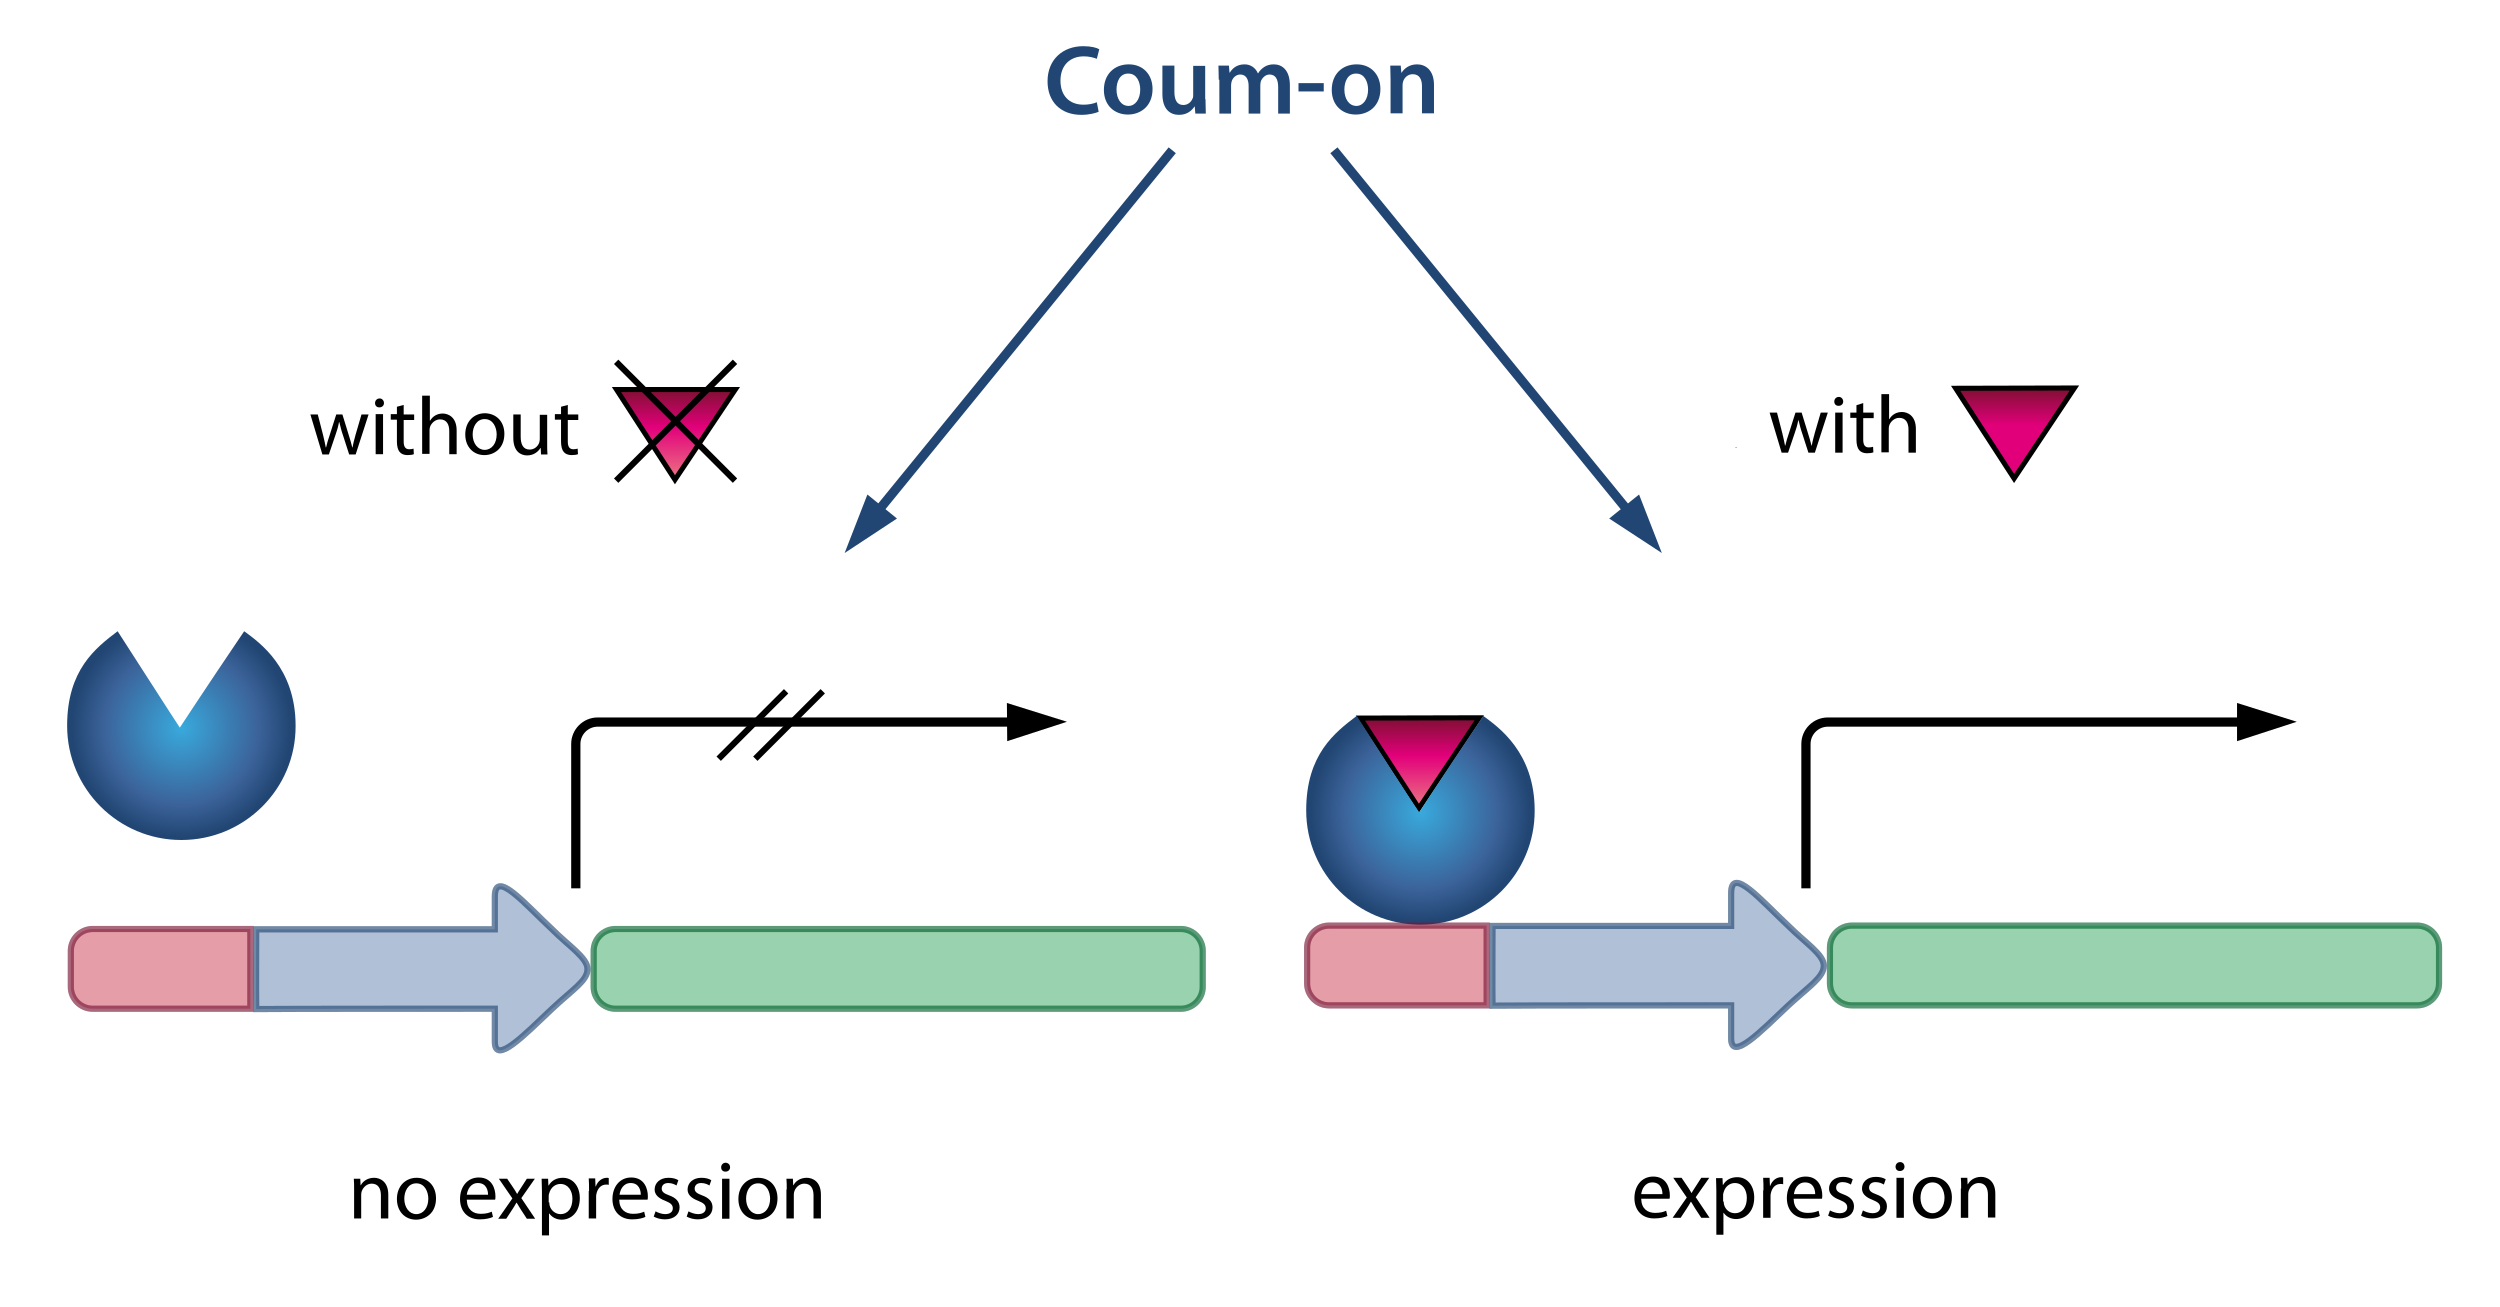 <?xml version="1.0" encoding="utf-8"?>
<!-- Generator: Adobe Illustrator 14.0.0, SVG Export Plug-In . SVG Version: 6.00 Build 43363)  -->
<!DOCTYPE svg PUBLIC "-//W3C//DTD SVG 1.1//EN" "http://www.w3.org/Graphics/SVG/1.1/DTD/svg11.dtd">
<svg version="1.1" xmlns="http://www.w3.org/2000/svg" xmlns:xlink="http://www.w3.org/1999/xlink" x="0px" y="0px" width="811.9px"
	 height="424.4px" viewBox="0 0 811.9 424.4" style="enable-background:new 0 0 811.9 424.4;" xml:space="preserve">
<g id="Ebene_1" style="display:none;">
</g>
<g id="Ebene_2">
	<polygon style="fill:#008A2E;" points="563.6,145.5 563.8,145.1 564,145.5 	"/>
	<linearGradient id="SVGID_1_" gradientUnits="userSpaceOnUse" x1="461.125" y1="262.505" x2="461.125" y2="233.145">
		<stop  offset="1.212120e-002" style="stop-color:#EC7484"/>
		<stop  offset="0.582" style="stop-color:#E2007A"/>
		<stop  offset="1" style="stop-color:#7F0F32"/>
	</linearGradient>
	<polygon style="fill:url(#SVGID_1_);stroke:#000000;stroke-width:1.633;" points="460.8,262.5 441.8,233.2 480.4,233.1 	"/>
	<radialGradient id="SVGID_2_" cx="58.882" cy="236.337" r="35.553" gradientUnits="userSpaceOnUse">
		<stop  offset="0" style="stop-color:#39A9DC"/>
		<stop  offset="0.715" style="stop-color:#3B6299"/>
		<stop  offset="1" style="stop-color:#214673"/>
	</radialGradient>
	<path style="fill:url(#SVGID_2_);" d="M79.3,205c4.9,3.6,16.7,11.8,16.7,30.7c0.1,20.5-16.6,37.1-37.1,37.1
		c-20.5,0-37.1-16.6-37.1-37.1c0-18.2,9.3-25.3,16.4-30.7c17.9,27.9,20.2,31.3,20.2,31.3S66.9,223.3,79.3,205z"/>
	<g>
		<polygon style="fill:#214673;" points="291.3,168.4 274.3,179.6 281.7,160.6 		"/>
		<line style="fill:none;stroke:#214673;stroke-width:3;" x1="282.5" y1="169.2" x2="380.7" y2="48.8"/>
	</g>
	<g>
		<polygon style="fill:#214673;" points="522.6,168.4 539.7,179.6 532.3,160.6 		"/>
		<line style="fill:none;stroke:#214673;stroke-width:3;" x1="531.4" y1="169.2" x2="433.2" y2="48.8"/>
	</g>
	<g>
		<polygon points="726.5,228.3 745.9,234.4 726.5,240.7 		"/>
		<path style="fill:none;stroke:#000000;stroke-width:3;" d="M586.5,288.5v-46.9c0-3.9,3.2-7.1,7.1-7.1h135.4"/>
	</g>
	<g>
		<polygon points="327,228.3 346.5,234.4 327.1,240.7 		"/>
		<path style="fill:none;stroke:#000000;stroke-width:3;" d="M187,288.5v-46.9c0-3.9,3.2-7.1,7.1-7.1h135.4"/>
	</g>
	<line style="fill:none;stroke:#000000;stroke-width:2;" x1="255.3" y1="224.5" x2="233.4" y2="246.4"/>
	<line style="fill:none;stroke:#000000;stroke-width:2;" x1="267.2" y1="224.5" x2="245.3" y2="246.4"/>
	<g>
		<path d="M103.2,134.6l1.7,6.6c0.3,1.4,0.7,2.8,0.9,4.1h0.1c0.3-1.3,0.7-2.7,1.2-4.1l2.1-6.6h2l2,6.5c0.5,1.6,0.9,2.9,1.2,4.2h0.1
			c0.2-1.3,0.6-2.7,1-4.2l1.9-6.5h2.3l-4.2,13h-2.1l-2-6.2c-0.5-1.4-0.8-2.7-1.2-4.3h-0.1c-0.3,1.6-0.7,2.9-1.2,4.3l-2.1,6.2h-2.1
			l-3.9-13H103.2z"/>
		<path d="M124.7,130.9c0,0.8-0.6,1.4-1.5,1.4c-0.9,0-1.4-0.6-1.4-1.4s0.6-1.5,1.5-1.5C124.1,129.4,124.7,130.1,124.7,130.9z
			 M122,147.5v-13h2.4v13H122z"/>
		<path d="M131.1,131.5v3.1h3.4v1.8h-3.4v7c0,1.6,0.5,2.5,1.8,2.5c0.6,0,1-0.1,1.4-0.2l0.1,1.8c-0.5,0.2-1.2,0.3-2.1,0.3
			c-1.1,0-2-0.4-2.5-1c-0.6-0.7-0.9-1.9-0.9-3.4v-7.1h-2v-1.8h2v-2.4L131.1,131.5z"/>
		<path d="M137.2,128.5h2.4v8.1h0.1c0.4-0.7,1-1.3,1.7-1.7c0.7-0.4,1.5-0.6,2.4-0.6c1.7,0,4.5,1.1,4.5,5.5v7.7h-2.4v-7.5
			c0-2.1-0.8-3.8-3-3.8c-1.5,0-2.7,1.1-3.2,2.3c-0.1,0.3-0.2,0.7-0.2,1.1v7.8h-2.4V128.5z"/>
		<path d="M163.8,140.9c0,4.8-3.4,6.9-6.5,6.9c-3.5,0-6.2-2.6-6.2-6.7c0-4.3,2.9-6.9,6.4-6.9C161.3,134.3,163.8,137,163.8,140.9z
			 M153.5,141.1c0,2.8,1.6,5,3.9,5c2.3,0,3.9-2.1,3.9-5c0-2.2-1.1-5-3.9-5C154.8,136.1,153.5,138.6,153.5,141.1z"/>
		<path d="M177.7,144c0,1.4,0,2.5,0.1,3.6h-2.1l-0.1-2.1h-0.1c-0.6,1-2,2.4-4.3,2.4c-2,0-4.5-1.2-4.5-5.7v-7.6h2.4v7.2
			c0,2.5,0.8,4.2,2.9,4.2c1.6,0,2.7-1.1,3.1-2.2c0.1-0.3,0.2-0.8,0.2-1.2v-7.9h2.4V144z"/>
		<path d="M184.4,131.5v3.1h3.4v1.8h-3.4v7c0,1.6,0.5,2.5,1.8,2.5c0.6,0,1-0.1,1.4-0.2l0.1,1.8c-0.5,0.2-1.2,0.3-2.1,0.3
			c-1.1,0-2-0.4-2.5-1c-0.6-0.7-0.9-1.9-0.9-3.4v-7.1h-2v-1.8h2v-2.4L184.4,131.5z"/>
	</g>
	<g>
		<path d="M577.1,134l1.7,6.6c0.3,1.4,0.7,2.8,0.9,4.1h0.1c0.3-1.3,0.7-2.7,1.2-4.1l2.1-6.6h2l2,6.5c0.5,1.6,0.9,2.9,1.2,4.2h0.1
			c0.2-1.3,0.6-2.7,1-4.2l1.9-6.5h2.3l-4.2,13h-2.1l-2-6.2c-0.5-1.4-0.8-2.7-1.2-4.3h-0.1c-0.3,1.6-0.7,2.9-1.2,4.3l-2.1,6.2h-2.1
			l-3.9-13H577.1z"/>
		<path d="M598.6,130.4c0,0.8-0.6,1.4-1.5,1.4c-0.9,0-1.4-0.6-1.4-1.4s0.6-1.5,1.5-1.5C598,128.9,598.6,129.6,598.6,130.4z M596,147
			v-13h2.4v13H596z"/>
		<path d="M605.1,130.9v3.1h3.4v1.8h-3.4v7c0,1.6,0.5,2.5,1.8,2.5c0.6,0,1-0.1,1.4-0.2l0.1,1.8c-0.5,0.2-1.2,0.3-2.1,0.3
			c-1.1,0-2-0.4-2.5-1c-0.6-0.7-0.9-1.9-0.9-3.4v-7.1h-2V134h2v-2.4L605.1,130.9z"/>
		<path d="M611.1,128h2.4v8.1h0.1c0.4-0.7,1-1.3,1.7-1.7c0.7-0.4,1.5-0.6,2.4-0.6c1.7,0,4.5,1.1,4.5,5.5v7.7h-2.4v-7.5
			c0-2.1-0.8-3.8-3-3.8c-1.5,0-2.7,1.1-3.2,2.3c-0.1,0.3-0.2,0.7-0.2,1.1v7.8h-2.4V128z"/>
	</g>
	<linearGradient id="SVGID_3_" gradientUnits="userSpaceOnUse" x1="654.396" y1="155.35" x2="654.396" y2="125.989">
		<stop  offset="0" style="stop-color:#E2007A"/>
		<stop  offset="0.582" style="stop-color:#E2007A"/>
		<stop  offset="1" style="stop-color:#7F0F32"/>
	</linearGradient>
	<polygon style="fill:url(#SVGID_3_);stroke:#000000;stroke-width:1.633;" points="654.1,155.4 635.1,126.1 673.7,126 	"/>
	<radialGradient id="SVGID_4_" cx="461.363" cy="263.757" r="35.553" gradientUnits="userSpaceOnUse">
		<stop  offset="0" style="stop-color:#39A9DC"/>
		<stop  offset="0.715" style="stop-color:#3B6299"/>
		<stop  offset="1" style="stop-color:#214673"/>
	</radialGradient>
	<path style="fill:url(#SVGID_4_);" d="M481.7,232.5c4.9,3.6,16.7,11.8,16.7,30.7c0.1,20.5-16.6,37.1-37.1,37.1
		c-20.5,0-37.1-16.6-37.1-37.1c0-18.2,9.3-25.3,16.4-30.7c17.9,27.9,20.3,31.3,20.3,31.3S469.4,250.7,481.7,232.5z"/>
	<g>
		<path d="M115,386.3c0-1.4,0-2.4-0.1-3.5h2.1l0.1,2.1h0.1c0.6-1.2,2.1-2.4,4.3-2.4c1.8,0,4.6,1.1,4.6,5.5v7.7h-2.4v-7.5
			c0-2.1-0.8-3.8-3-3.8c-1.5,0-2.7,1.1-3.2,2.4c-0.1,0.3-0.2,0.7-0.2,1.1v7.8H115V386.3z"/>
		<path d="M141.6,389.2c0,4.8-3.4,6.9-6.5,6.9c-3.5,0-6.2-2.6-6.2-6.7c0-4.3,2.9-6.9,6.4-6.9C139.1,382.5,141.6,385.2,141.6,389.2z
			 M131.3,389.3c0,2.8,1.6,5,3.9,5c2.3,0,3.9-2.1,3.9-5c0-2.2-1.1-5-3.9-5C132.5,384.3,131.3,386.9,131.3,389.3z"/>
		<path d="M151.6,389.7c0.1,3.2,2.1,4.5,4.5,4.5c1.7,0,2.7-0.3,3.6-0.7l0.4,1.7c-0.8,0.4-2.3,0.8-4.3,0.8c-4,0-6.4-2.7-6.4-6.6
			c0-3.9,2.3-7,6.1-7c4.3,0,5.4,3.7,5.4,6.1c0,0.5,0,0.8-0.1,1.1H151.6z M158.5,388c0-1.5-0.6-3.8-3.3-3.8c-2.4,0-3.4,2.2-3.6,3.8
			H158.5z"/>
		<path d="M164.7,382.8l1.9,2.8c0.5,0.7,0.9,1.4,1.3,2.1h0.1c0.4-0.8,0.9-1.4,1.3-2.1l1.8-2.8h2.6l-4.4,6.3l4.5,6.7h-2.7l-1.9-2.9
			c-0.5-0.8-0.9-1.5-1.4-2.3h-0.1c-0.4,0.8-0.9,1.5-1.4,2.3l-1.9,2.9h-2.6l4.6-6.6l-4.4-6.4H164.7z"/>
		<path d="M176,387c0-1.7-0.1-3-0.1-4.2h2.1l0.1,2.2h0.1c0.9-1.6,2.5-2.5,4.6-2.5c3.2,0,5.5,2.7,5.5,6.6c0,4.7-2.9,7-5.9,7
			c-1.7,0-3.2-0.8-4-2h-0.1v7.1H176V387z M178.4,390.5c0,0.3,0,0.7,0.1,1c0.4,1.6,1.9,2.8,3.5,2.8c2.5,0,3.9-2,3.9-5
			c0-2.6-1.4-4.8-3.9-4.8c-1.6,0-3.1,1.1-3.6,2.9c-0.1,0.3-0.2,0.6-0.2,0.9V390.5z"/>
		<path d="M191.3,386.8c0-1.5,0-2.8-0.1-4.1h2.1l0.1,2.6h0.1c0.6-1.7,2-2.8,3.6-2.8c0.2,0,0.4,0,0.6,0.1v2.2
			c-0.2-0.1-0.5-0.1-0.8-0.1c-1.7,0-2.8,1.2-3.2,3c-0.1,0.3-0.1,0.7-0.1,1.1v6.9h-2.4V386.8z"/>
		<path d="M201.1,389.7c0.1,3.2,2.1,4.5,4.5,4.5c1.7,0,2.7-0.3,3.6-0.7l0.4,1.7c-0.8,0.4-2.3,0.8-4.3,0.8c-4,0-6.4-2.7-6.4-6.6
			c0-3.9,2.3-7,6.1-7c4.3,0,5.4,3.7,5.4,6.1c0,0.5,0,0.8-0.1,1.1H201.1z M208.1,388c0-1.5-0.6-3.8-3.3-3.8c-2.4,0-3.4,2.2-3.6,3.8
			H208.1z"/>
		<path d="M212.9,393.4c0.7,0.4,2,0.9,3.1,0.9c1.7,0,2.5-0.8,2.5-1.9c0-1.1-0.7-1.7-2.4-2.4c-2.4-0.9-3.5-2.1-3.5-3.7
			c0-2.1,1.7-3.8,4.5-3.8c1.3,0,2.5,0.3,3.2,0.8l-0.6,1.7c-0.5-0.3-1.4-0.8-2.7-0.8c-1.4,0-2.1,0.8-2.1,1.8c0,1.1,0.8,1.6,2.4,2.2
			c2.2,0.8,3.4,2,3.4,3.9c0,2.3-1.8,3.9-4.8,3.9c-1.4,0-2.7-0.4-3.6-0.9L212.9,393.4z"/>
		<path d="M223.6,393.4c0.7,0.4,2,0.9,3.1,0.9c1.7,0,2.5-0.8,2.5-1.9c0-1.1-0.7-1.7-2.4-2.4c-2.4-0.9-3.5-2.1-3.5-3.7
			c0-2.1,1.7-3.8,4.5-3.8c1.3,0,2.5,0.3,3.2,0.8l-0.6,1.7c-0.5-0.3-1.4-0.8-2.7-0.8c-1.4,0-2.1,0.8-2.1,1.8c0,1.1,0.8,1.6,2.4,2.2
			c2.2,0.8,3.4,2,3.4,3.9c0,2.3-1.8,3.9-4.8,3.9c-1.4,0-2.7-0.4-3.6-0.9L223.6,393.4z"/>
		<path d="M237.1,379.1c0,0.8-0.6,1.4-1.5,1.4c-0.9,0-1.4-0.6-1.4-1.4s0.6-1.5,1.5-1.5C236.6,377.7,237.1,378.3,237.1,379.1z
			 M234.5,395.8v-13h2.4v13H234.5z"/>
		<path d="M252.5,389.2c0,4.8-3.4,6.9-6.5,6.9c-3.5,0-6.2-2.6-6.2-6.7c0-4.3,2.9-6.9,6.4-6.9C250,382.5,252.5,385.2,252.5,389.2z
			 M242.3,389.3c0,2.8,1.6,5,3.9,5c2.3,0,3.9-2.1,3.9-5c0-2.2-1.1-5-3.9-5C243.5,384.3,242.3,386.9,242.3,389.3z"/>
		<path d="M255.5,386.3c0-1.4,0-2.4-0.1-3.5h2.1l0.1,2.1h0.1c0.6-1.2,2.1-2.4,4.3-2.4c1.8,0,4.6,1.1,4.6,5.5v7.7h-2.4v-7.5
			c0-2.1-0.8-3.8-3-3.8c-1.5,0-2.7,1.1-3.2,2.4c-0.1,0.3-0.2,0.7-0.2,1.1v7.8h-2.4V386.3z"/>
	</g>
	<g>
		<path d="M533,389.4c0.1,3.2,2.1,4.5,4.5,4.5c1.7,0,2.7-0.3,3.6-0.7l0.4,1.7c-0.8,0.4-2.3,0.8-4.3,0.8c-4,0-6.4-2.7-6.4-6.6
			c0-3.9,2.3-7,6.1-7c4.3,0,5.4,3.7,5.4,6.1c0,0.5,0,0.8-0.1,1.1H533z M539.9,387.8c0-1.5-0.6-3.8-3.3-3.8c-2.4,0-3.4,2.2-3.6,3.8
			H539.9z"/>
		<path d="M546.1,382.5l1.9,2.8c0.5,0.7,0.9,1.4,1.3,2.1h0.1c0.4-0.8,0.9-1.4,1.3-2.1l1.8-2.8h2.6l-4.4,6.3l4.5,6.7h-2.7l-1.9-2.9
			c-0.5-0.8-0.9-1.5-1.4-2.3h-0.1c-0.4,0.8-0.9,1.5-1.4,2.3l-1.9,2.9h-2.6l4.6-6.6l-4.4-6.4H546.1z"/>
		<path d="M557.4,386.8c0-1.7-0.1-3-0.1-4.2h2.1l0.1,2.2h0.1c0.9-1.6,2.5-2.5,4.6-2.5c3.2,0,5.5,2.7,5.5,6.6c0,4.7-2.9,7-5.9,7
			c-1.7,0-3.2-0.8-4-2h-0.1v7.1h-2.3V386.8z M559.8,390.2c0,0.3,0,0.7,0.1,1c0.4,1.6,1.8,2.8,3.5,2.8c2.5,0,3.9-2,3.9-5
			c0-2.6-1.4-4.8-3.9-4.8c-1.6,0-3.1,1.1-3.6,2.9c-0.1,0.3-0.2,0.6-0.2,0.9V390.2z"/>
		<path d="M572.7,386.6c0-1.5,0-2.8-0.1-4.1h2.1l0.1,2.6h0.1c0.6-1.7,2-2.8,3.6-2.8c0.2,0,0.4,0,0.6,0.1v2.2
			c-0.2-0.1-0.5-0.1-0.8-0.1c-1.7,0-2.8,1.2-3.2,3c-0.1,0.3-0.1,0.7-0.1,1.1v6.9h-2.4V386.6z"/>
		<path d="M582.5,389.4c0.1,3.2,2.1,4.5,4.5,4.5c1.7,0,2.7-0.3,3.6-0.7l0.4,1.7c-0.8,0.4-2.3,0.8-4.3,0.8c-4,0-6.4-2.7-6.4-6.6
			c0-3.9,2.3-7,6.1-7c4.3,0,5.4,3.7,5.4,6.1c0,0.5,0,0.8-0.1,1.1H582.5z M589.5,387.8c0-1.5-0.6-3.8-3.3-3.8c-2.4,0-3.4,2.2-3.6,3.8
			H589.5z"/>
		<path d="M594.3,393.1c0.7,0.4,2,0.9,3.1,0.9c1.7,0,2.5-0.8,2.5-1.9c0-1.1-0.7-1.7-2.4-2.4c-2.4-0.9-3.5-2.1-3.5-3.7
			c0-2.1,1.7-3.8,4.5-3.8c1.3,0,2.5,0.3,3.2,0.8l-0.6,1.7c-0.5-0.3-1.4-0.8-2.7-0.8c-1.4,0-2.1,0.8-2.1,1.8c0,1.1,0.8,1.6,2.4,2.2
			c2.2,0.8,3.4,2,3.4,3.9c0,2.3-1.8,3.9-4.8,3.9c-1.4,0-2.7-0.4-3.6-0.9L594.3,393.1z"/>
		<path d="M605,393.1c0.7,0.4,2,0.9,3.1,0.9c1.7,0,2.5-0.8,2.5-1.9c0-1.1-0.7-1.7-2.4-2.4c-2.4-0.9-3.5-2.1-3.5-3.7
			c0-2.1,1.7-3.8,4.5-3.8c1.3,0,2.5,0.3,3.2,0.8l-0.6,1.7c-0.5-0.3-1.4-0.8-2.7-0.8c-1.4,0-2.1,0.8-2.1,1.8c0,1.1,0.8,1.6,2.4,2.2
			c2.2,0.8,3.4,2,3.4,3.9c0,2.3-1.8,3.9-4.8,3.9c-1.4,0-2.7-0.4-3.6-0.9L605,393.1z"/>
		<path d="M618.5,378.9c0,0.8-0.6,1.4-1.5,1.4c-0.9,0-1.4-0.6-1.4-1.4s0.6-1.5,1.5-1.5C617.9,377.4,618.5,378,618.5,378.9z
			 M615.9,395.5v-13h2.4v13H615.9z"/>
		<path d="M633.9,388.9c0,4.8-3.4,6.9-6.5,6.9c-3.5,0-6.2-2.6-6.2-6.7c0-4.3,2.9-6.9,6.4-6.9C631.4,382.3,633.9,385,633.9,388.9z
			 M623.7,389c0,2.8,1.6,5,3.9,5c2.3,0,3.9-2.1,3.9-5c0-2.2-1.1-5-3.9-5C624.9,384,623.7,386.6,623.7,389z"/>
		<path d="M636.9,386c0-1.4,0-2.4-0.1-3.5h2.1l0.1,2.1h0.1c0.6-1.2,2.1-2.4,4.3-2.4c1.8,0,4.6,1.1,4.6,5.5v7.7h-2.4V388
			c0-2.1-0.8-3.8-3-3.8c-1.5,0-2.7,1.1-3.2,2.4c-0.1,0.3-0.2,0.7-0.2,1.1v7.8h-2.4V386z"/>
	</g>
	<linearGradient id="SVGID_5_" gradientUnits="userSpaceOnUse" x1="219.544" y1="155.827" x2="219.544" y2="126.466">
		<stop  offset="1.212120e-002" style="stop-color:#EC7484"/>
		<stop  offset="0.582" style="stop-color:#E2007A"/>
		<stop  offset="1" style="stop-color:#7F0F32"/>
	</linearGradient>
	<polygon style="fill:url(#SVGID_5_);stroke:#000000;stroke-width:1.633;" points="219.2,155.8 200.2,126.5 238.8,126.5 	"/>
	<g>
		<path style="fill:none;" d="M160.2,311.7"/>
		<path style="fill:none;" d="M131.2,313.1"/>
		<g>
			<path style="opacity:0.4;fill:#009036;stroke:#00632E;stroke-width:2;" d="M390.6,320.5c0,3.9-3.2,7.1-7.1,7.1H199.9
				c-3.9,0-7.1-3.2-7.1-7.1v-11.7c0-3.9,3.2-7.1,7.1-7.1h183.6c3.9,0,7.1,3.2,7.1,7.1V320.5z"/>
			<path style="opacity:0.4;fill:#BE0A26;stroke:#791536;stroke-width:2;" d="M81.3,327.6H30.1c-3.9,0-7.1-3.2-7.1-7.1v-11.7
				c0-3.9,3.2-7.1,7.1-7.1h51.2V327.6z"/>
			<path style="opacity:0.4;fill:#3B6299;stroke:#214673;stroke-width:2;" d="M179.3,327.6c-8.9,8.4-18.6,18.5-18.6,10.7v-10.7
				c-12.3,0-68.4,0-77.5,0.1c-0.1-7.9,0-18.3,0-25.9c7.8,0,77.5,0,77.5,0s0-7.7,0-10.6c0-9.2,9.9,2.5,18.6,10.6
				c5.5,5.5,11.5,9.3,11.5,12.9C190.8,318.5,186,321.3,179.3,327.6z"/>
		</g>
		<g>
			<path style="opacity:0.4;fill:none;stroke:#00632E;stroke-width:2;" d="M390.6,320.5c0,3.9-3.2,7.1-7.1,7.1H199.9
				c-3.9,0-7.1-3.2-7.1-7.1v-11.7c0-3.9,3.2-7.1,7.1-7.1h183.6c3.9,0,7.1,3.2,7.1,7.1V320.5z"/>
			<path style="opacity:0.4;fill:none;stroke:#791536;stroke-width:2;" d="M81.3,327.6H30.1c-3.9,0-7.1-3.2-7.1-7.1v-11.7
				c0-3.9,3.2-7.1,7.1-7.1h51.2V327.6z"/>
			<path style="opacity:0.4;fill:none;stroke:#214673;stroke-width:2;" d="M179.3,327.6c-8.9,8.4-18.6,18.5-18.6,10.7v-10.7
				c-12.3,0-68.4,0-77.5,0.1c-0.1-7.9,0-18.3,0-25.9c7.8,0,77.5,0,77.5,0s0-7.7,0-10.6c0-9.2,9.9,2.5,18.6,10.6
				c5.5,5.5,11.5,9.3,11.5,12.9C190.8,318.5,186,321.3,179.3,327.6z"/>
		</g>
		<path style="fill:#3B6299;stroke:#214673;stroke-width:2.831;" d="M113.1,343.8"/>
	</g>
	<g>
		<path style="fill:none;" d="M561.7,310.6"/>
		<path style="fill:none;" d="M532.7,312.1"/>
		<g>
			<path style="opacity:0.4;fill:#009036;stroke:#00632E;stroke-width:2;" d="M792.1,319.4c0,3.9-3.2,7.1-7.1,7.1H601.4
				c-3.9,0-7.1-3.2-7.1-7.1v-11.7c0-3.9,3.2-7.1,7.1-7.1H785c3.9,0,7.1,3.2,7.1,7.1V319.4z"/>
			<path style="opacity:0.4;fill:#BE0A26;stroke:#791536;stroke-width:2;" d="M482.8,326.5h-51.2c-3.9,0-7.1-3.2-7.1-7.1v-11.7
				c0-3.9,3.2-7.1,7.1-7.1h51.2V326.5z"/>
			<path style="opacity:0.4;fill:#3B6299;stroke:#214673;stroke-width:2;" d="M580.8,326.5c-8.9,8.4-18.6,18.5-18.6,10.7v-10.7
				c-12.3,0-68.4,0-77.5,0.1c-0.1-7.9,0-18.3,0-25.9c7.8,0,77.5,0,77.5,0s0-7.7,0-10.6c0-9.2,9.9,2.5,18.6,10.6
				c5.5,5.5,11.5,9.3,11.5,12.9C592.3,317.4,587.5,320.3,580.8,326.5z"/>
		</g>
		<g>
			<path style="opacity:0.4;fill:none;stroke:#00632E;stroke-width:2;" d="M792.1,319.4c0,3.9-3.2,7.1-7.1,7.1H601.4
				c-3.9,0-7.1-3.2-7.1-7.1v-11.7c0-3.9,3.2-7.1,7.1-7.1H785c3.9,0,7.1,3.2,7.1,7.1V319.4z"/>
			<path style="opacity:0.4;fill:none;stroke:#791536;stroke-width:2;" d="M482.8,326.5h-51.2c-3.9,0-7.1-3.2-7.1-7.1v-11.7
				c0-3.9,3.2-7.1,7.1-7.1h51.2V326.5z"/>
			<path style="opacity:0.4;fill:none;stroke:#214673;stroke-width:2;" d="M580.8,326.5c-8.9,8.4-18.6,18.5-18.6,10.7v-10.7
				c-12.3,0-68.4,0-77.5,0.1c-0.1-7.9,0-18.3,0-25.9c7.8,0,77.5,0,77.5,0s0-7.7,0-10.6c0-9.2,9.9,2.5,18.6,10.6
				c5.5,5.5,11.5,9.3,11.5,12.9C592.3,317.4,587.5,320.3,580.8,326.5z"/>
		</g>
		<path style="fill:#3B6299;stroke:#214673;stroke-width:2.831;" d="M514.6,342.7"/>
	</g>
	<g>
		<path style="fill:#214673;" d="M356.8,36.3c-0.9,0.4-3,1-5.6,1c-6.8,0-11-4.3-11-10.9c0-7.1,5-11.4,11.6-11.4c2.6,0,4.4,0.5,5.2,1
			l-0.8,3.1c-1-0.4-2.5-0.8-4.2-0.8c-4.4,0-7.6,2.8-7.6,7.9c0,4.8,2.8,7.8,7.5,7.8c1.6,0,3.2-0.3,4.3-0.8L356.8,36.3z"/>
		<path style="fill:#214673;" d="M374.3,28.9c0,5.7-4,8.3-8,8.3c-4.4,0-7.8-3-7.8-8c0-5.1,3.4-8.3,8.1-8.3
			C371.2,20.9,374.3,24.2,374.3,28.9z M362.6,29.1c0,3,1.5,5.3,3.9,5.3c2.2,0,3.8-2.2,3.8-5.3c0-2.4-1.1-5.2-3.8-5.2
			C363.7,23.8,362.6,26.5,362.6,29.1z"/>
		<path style="fill:#214673;" d="M391.5,32.2c0,1.9,0.1,3.4,0.1,4.7h-3.4l-0.2-2.3h-0.1c-0.7,1.1-2.2,2.7-5,2.7s-5.4-1.7-5.4-6.8
			v-9.2h3.9v8.5c0,2.6,0.8,4.3,2.9,4.3c1.6,0,2.6-1.1,3-2.1c0.2-0.3,0.2-0.8,0.2-1.2v-9.4h3.9V32.2z"/>
		<path style="fill:#214673;" d="M395.8,25.9c0-1.8-0.1-3.3-0.1-4.6h3.4l0.2,2.3h0.1c0.7-1.2,2.1-2.7,4.8-2.7c2,0,3.6,1.2,4.3,2.9
			h0.1c0.5-0.9,1.2-1.5,1.9-2c0.9-0.6,1.9-0.9,3.2-0.9c2.6,0,5.2,1.8,5.2,6.8v9.2h-3.8v-8.6c0-2.6-0.9-4.1-2.8-4.1
			c-1.3,0-2.3,1-2.8,2.1c-0.1,0.4-0.2,0.9-0.2,1.3v9.3h-3.8v-9c0-2.2-0.9-3.7-2.7-3.7c-1.5,0-2.5,1.2-2.8,2.2
			c-0.1,0.4-0.2,0.9-0.2,1.3v9.2h-3.8V25.9z"/>
		<path style="fill:#214673;" d="M429.9,27v2.7h-8.2V27H429.9z"/>
		<path style="fill:#214673;" d="M448.3,28.9c0,5.7-4,8.3-8,8.3c-4.4,0-7.8-3-7.8-8c0-5.1,3.4-8.3,8.1-8.3
			C445.2,20.9,448.3,24.2,448.3,28.9z M436.6,29.1c0,3,1.5,5.3,3.9,5.3c2.2,0,3.8-2.2,3.8-5.3c0-2.4-1.1-5.2-3.8-5.2
			C437.7,23.8,436.6,26.5,436.6,29.1z"/>
		<path style="fill:#214673;" d="M451.6,25.9c0-1.8-0.1-3.3-0.1-4.6h3.4l0.2,2.3h0.1c0.7-1.2,2.4-2.7,5-2.7c2.7,0,5.5,1.8,5.5,6.7
			v9.2h-3.9v-8.8c0-2.2-0.8-3.9-3-3.9c-1.6,0-2.7,1.1-3.1,2.3c-0.1,0.3-0.2,0.8-0.2,1.2v9.2h-3.9V25.9z"/>
	</g>
	<line style="fill:none;stroke:#000000;stroke-width:2;" x1="238.7" y1="117.5" x2="200.1" y2="156.1"/>
	<line style="fill:none;stroke:#000000;stroke-width:2;" x1="200.1" y1="117.5" x2="238.7" y2="156.1"/>
</g>
</svg>
